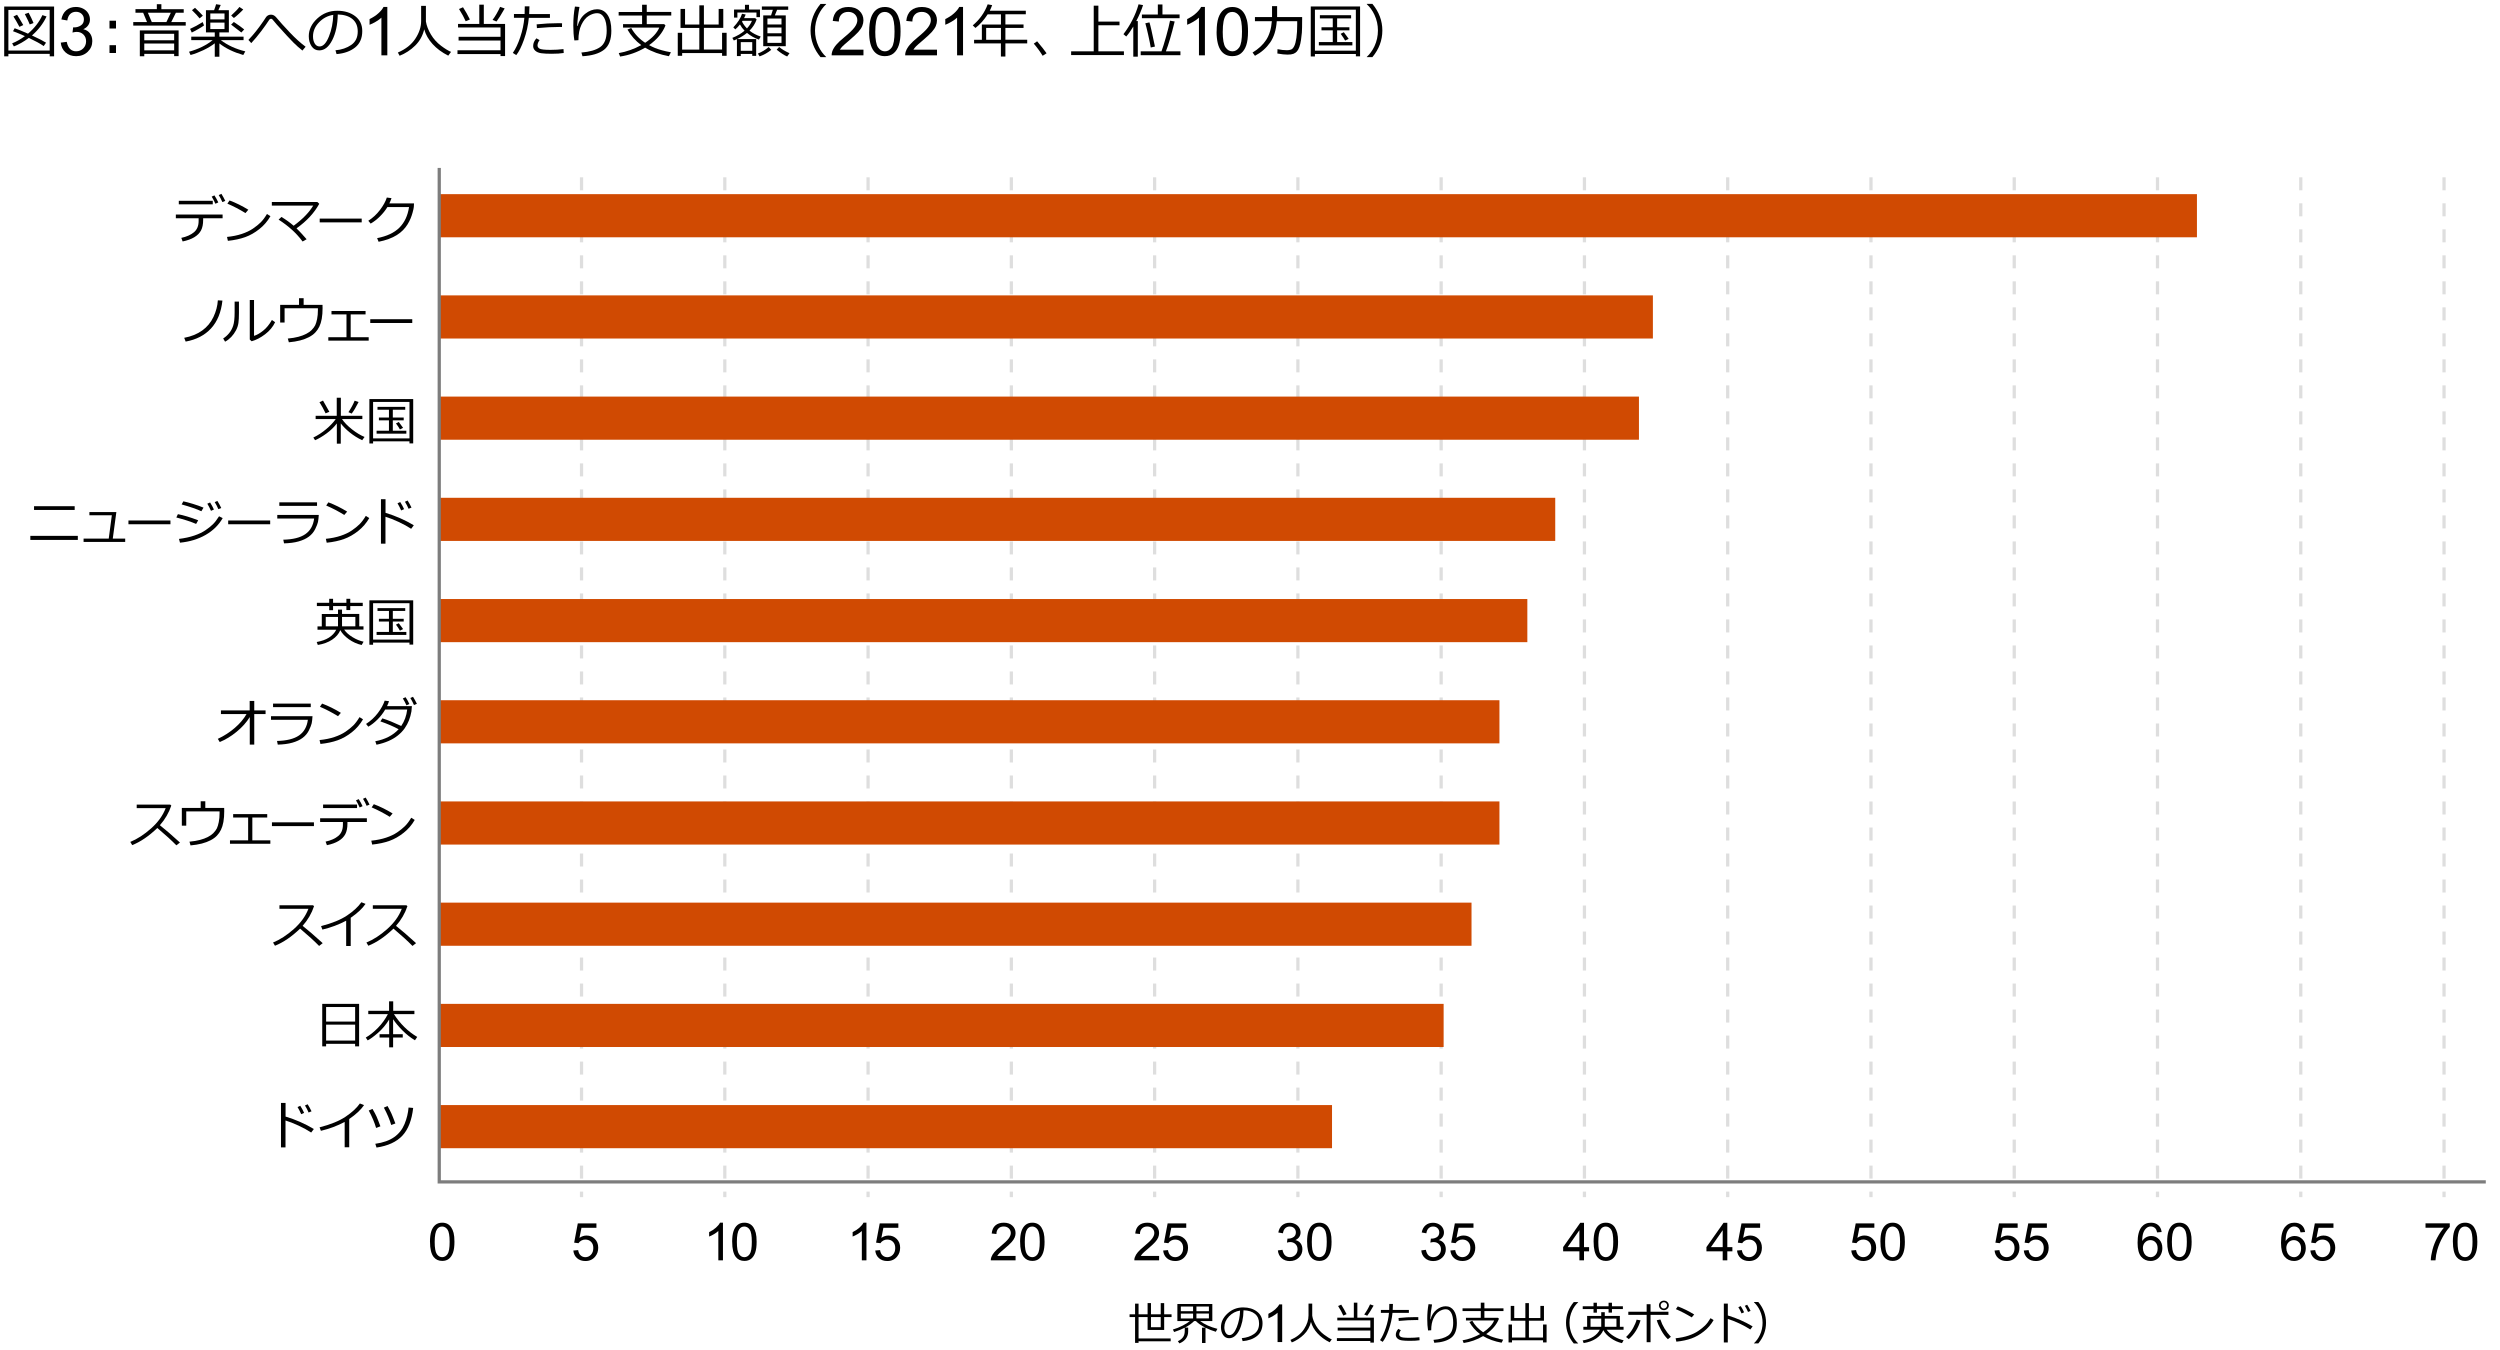 <?xml version="1.0" encoding="UTF-8"?><svg id="_イヤー_6" xmlns="http://www.w3.org/2000/svg" viewBox="0 0 769 415.26"><defs><style>.cls-1{stroke:#dedede;stroke-dasharray:0 0 4 4;}.cls-1,.cls-2{fill:none;stroke-miterlimit:10;}.cls-3{fill:#d04a02;}.cls-2{stroke:#7d7d7d;}</style></defs><line class="cls-1" x1="663.65" y1="54.54" x2="663.65" y2="368.24"/><line class="cls-1" x1="619.58" y1="54.54" x2="619.58" y2="368.24"/><line class="cls-1" x1="575.51" y1="54.54" x2="575.51" y2="368.24"/><line class="cls-1" x1="751.79" y1="54.54" x2="751.79" y2="368.24"/><line class="cls-1" x1="707.72" y1="54.54" x2="707.72" y2="368.24"/><line class="cls-1" x1="531.44" y1="54.54" x2="531.44" y2="368.24"/><line class="cls-1" x1="487.37" y1="54.54" x2="487.37" y2="368.24"/><line class="cls-1" x1="443.3" y1="54.54" x2="443.3" y2="368.24"/><line class="cls-1" x1="399.23" y1="54.54" x2="399.23" y2="368.24"/><line class="cls-1" x1="355.16" y1="54.54" x2="355.16" y2="368.24"/><line class="cls-1" x1="311.09" y1="54.54" x2="311.09" y2="368.24"/><line class="cls-1" x1="267.02" y1="54.54" x2="267.02" y2="368.24"/><line class="cls-1" x1="222.95" y1="54.54" x2="222.95" y2="368.24"/><line class="cls-1" x1="178.88" y1="54.54" x2="178.88" y2="368.24"/><g><path d="M15.28,16.57H2.58v.76H1.29V2.02h15.35v15.3h-1.35v-.76Zm-12.71-1.03H15.28V3.05H2.58V15.54Zm10.85-1.38c-1-.71-2.52-1.54-4.55-2.5-1.5,1.13-3.03,2-4.6,2.62l-.54-.94c1.37-.56,2.67-1.3,3.93-2.23-1.39-.62-2.61-1.12-3.66-1.51l.51-.91c.94,.31,2.3,.87,4.1,1.67,2.02-1.73,3.49-3.63,4.43-5.71l1.27,.42c-1,2.17-2.5,4.11-4.48,5.84,2.13,.98,3.58,1.73,4.33,2.22l-.73,1.05Zm-7.44-5.89c-.77-1.45-1.39-2.51-1.85-3.2l1.12-.53c.35,.52,.98,1.57,1.91,3.17l-1.18,.55Zm3.16-.76c-.17-.49-.67-1.55-1.51-3.19l1.18-.4c.59,1.1,1.09,2.15,1.5,3.16l-1.17,.44Z"/><path d="M18.71,13.11l1.82-.24c.21,1.03,.56,1.77,1.07,2.23,.5,.46,1.11,.68,1.83,.68,.86,0,1.58-.3,2.17-.89,.59-.59,.88-1.33,.88-2.2s-.27-1.52-.82-2.07c-.55-.54-1.24-.81-2.08-.81-.34,0-.77,.07-1.28,.2l.2-1.6c.12,.01,.22,.02,.29,.02,.78,0,1.47-.2,2.09-.61,.62-.4,.93-1.03,.93-1.87,0-.67-.23-1.22-.68-1.66-.45-.44-1.04-.66-1.75-.66s-1.3,.22-1.77,.67c-.47,.44-.78,1.11-.91,2l-1.82-.32c.22-1.22,.73-2.16,1.52-2.83,.79-.67,1.77-1.01,2.94-1.01,.81,0,1.55,.17,2.23,.52,.68,.35,1.2,.82,1.56,1.42,.36,.6,.54,1.24,.54,1.91s-.17,1.22-.52,1.75-.85,.94-1.53,1.25c.88,.2,1.56,.62,2.04,1.26,.48,.64,.73,1.43,.73,2.39,0,1.29-.47,2.39-1.41,3.29s-2.14,1.35-3.58,1.35c-1.3,0-2.38-.39-3.24-1.16-.86-.77-1.35-1.78-1.47-3.01Z"/><path d="M35.68,8.77h-2v-2.4h2v2.4Zm0,7.53h-2v-2.4h2v2.4Z"/><path d="M45.22,6.78l-1.19-2.87h-2.36v-1.1h6.57V1.3h1.4v1.52h6.87v1.1h-2.41l-1.43,2.87h4.46v1.09h-16.14v-1.09h4.23Zm8.35,9.79h-9.19v.73h-1.37v-7.96h11.93v7.93h-1.37v-.69Zm0-4.19v-1.98h-9.19v1.98h9.19Zm-9.19,3.1h9.19v-2.09h-9.19v2.09Zm1.1-11.57l1.21,2.87h4.5l1.36-2.87h-7.07Z"/><path d="M58.61,16.92l-.46-1.01c2.88-.8,5.3-1.98,7.26-3.56h-6.58v-1.08h7.23v-1.3h-2.71V3.13h2.51c.28-.74,.48-1.35,.61-1.83l1.43,.22c-.22,.53-.46,1.06-.72,1.61h3.22v6.84h-2.92v1.3h7.44v1.08h-6.99c2.08,1.58,4.59,2.73,7.52,3.45l-.62,1.12c-2.96-.85-5.41-2.04-7.35-3.56v4.1h-1.42v-4.14c-.96,.75-2.13,1.46-3.52,2.12s-2.7,1.16-3.93,1.48Zm.37-6.92l-.51-1.12c1.24-.54,2.53-1.24,3.87-2.09l.42,1.03c-.28,.22-.86,.59-1.74,1.1s-1.56,.87-2.04,1.09Zm2.41-4.35c-.53-.69-1.31-1.53-2.34-2.52l.94-.73c1.15,1.1,1.95,1.9,2.41,2.43l-1.01,.83Zm3.3,.31h4.37v-1.82h-4.37v1.82Zm4.37,.99h-4.37v1.99h4.37v-1.99Zm5.18,3.05l-3.15-2.43,.84-.81c1.39,.92,2.46,1.68,3.19,2.29l-.88,.94Zm-2.29-4.46l-.84-.76c1.24-1.14,2.09-2.02,2.53-2.64l1.18,.78c-.26,.3-.72,.74-1.36,1.34s-1.14,1.02-1.51,1.27Z"/><path d="M94,14.38l-.98,1.17c-.97-.77-1.91-1.61-2.81-2.51s-2.6-2.73-5.08-5.5l-1.34-1.59c-.11-.12-.24-.18-.4-.18-.21,0-.38,.08-.52,.25-.7,1.08-1.55,2.29-2.55,3.61s-2.01,2.53-3.03,3.63l-.88-.98c1.55-1.6,3.1-3.55,4.67-5.86,.37-.6,.63-1,.8-1.21s.37-.38,.62-.51,.54-.19,.86-.19c.58,0,1.1,.26,1.55,.77,1.14,1.37,2.56,2.94,4.26,4.73s3.31,3.24,4.83,4.36Z"/><path d="M103.53,16.66l-.34-1.19c1.89-.17,3.5-.72,4.84-1.64,1.34-.93,2.01-2.31,2.01-4.15,0-1.64-.54-2.91-1.62-3.81-1.08-.9-2.59-1.37-4.52-1.42-.06,3.15-.63,5.78-1.7,7.89s-2.4,3.16-4.01,3.16c-1,0-1.78-.42-2.35-1.27-.57-.85-.86-1.88-.86-3.1,0-2.01,.87-3.82,2.6-5.42s3.79-2.4,6.16-2.4c2.23,0,4.07,.56,5.52,1.67s2.17,2.64,2.17,4.57c0,2.2-.73,3.89-2.19,5.05s-3.36,1.85-5.71,2.04Zm-1.02-12.09c-1.7,.26-3.16,1.03-4.39,2.31s-1.84,2.73-1.84,4.34c0,.86,.18,1.58,.54,2.18s.86,.89,1.49,.89c1.1,0,2.05-1.02,2.87-3.07s1.26-4.26,1.33-6.64Z"/><path d="M119.14,17.02h-1.82V5.43c-.44,.42-1.01,.84-1.72,1.25-.71,.42-1.35,.73-1.92,.94v-1.76c1.02-.48,1.91-1.06,2.67-1.74,.76-.68,1.3-1.34,1.62-1.98h1.17v14.88Z"/><path d="M130.48,9.05c-.47,1.95-1.39,3.61-2.77,4.97-1.38,1.36-2.98,2.41-4.79,3.13l-.54-.99c2.4-1.03,4.19-2.45,5.38-4.26,1.19-1.81,1.78-3.62,1.78-5.41V1.81h1.47V6.61c.21,1.29,.72,2.63,1.54,4,.82,1.37,1.87,2.53,3.12,3.47s2.28,1.56,3.07,1.88l-.86,1.16c-1.95-.99-3.56-2.18-4.82-3.57-1.26-1.39-2.12-2.89-2.56-4.5Z"/><path d="M140.72,16.63v-1.16h13.24v-3.01h-12.9v-1.14h12.9v-2.87h-13.07v-1.08h6.54V1.44h1.39V7.37h6.54v9.88h-1.4v-.62h-13.24Zm2.53-10.08c-.46-1.07-1.15-2.33-2.06-3.78l1.23-.54c.75,1.16,1.46,2.41,2.12,3.76l-1.29,.55Zm9.47,.07l-1.21-.49c.87-1.17,1.64-2.51,2.32-4.02l1.41,.49c-1.09,1.93-1.93,3.27-2.51,4.02Z"/><path d="M162.86,1.96c0,.66-.03,1.44-.09,2.36h6.39v1.17h-6.49c-.21,2.26-.71,4.49-1.49,6.69s-1.58,3.8-2.39,4.78l-1.04-.69c.85-1.21,1.61-2.83,2.29-4.86s1.09-4.01,1.25-5.93h-3.2v-1.17h3.28c.04-.76,.05-1.54,.05-2.36h1.44Zm10.55,14.34c-.93,.16-2.19,.24-3.78,.24-1.34,0-2.4-.06-3.16-.17s-1.37-.37-1.81-.76-.66-.88-.66-1.46c0-.83,.33-1.62,1-2.36l.98,.55c-.43,.57-.64,1.13-.64,1.66,0,.36,.19,.68,.59,.94s1.53,.4,3.37,.4c1.41,0,2.75-.08,4.03-.24l.07,1.2Zm-.52-9.14l-.02,1.15c-.29-.01-.55-.02-.79-.02-2.1,0-4.4,.12-6.92,.36l-.09-1.16c2.29-.24,4.55-.36,6.79-.36,.39,0,.73,0,1.02,.03Z"/><path d="M179.17,17.31l-.33-1.15c2.52-.2,4.45-.76,5.78-1.68s2-2.61,2-5.08c0-1.73-.27-3.05-.8-3.97-.53-.92-1.24-1.38-2.12-1.38-.84,0-1.7,.28-2.59,.82-.89,.54-1.64,1.45-2.26,2.74s-.93,2.87-.92,4.75l-1.25,.08c-.22-1.35-.33-2.86-.33-4.54,0-2.15,.17-4.11,.51-5.88l1.39,.12c-.39,2.12-.63,4.07-.7,5.85h.12c.43-1.59,1.21-2.85,2.36-3.76,1.15-.91,2.35-1.37,3.63-1.38,1.35,0,2.42,.57,3.21,1.71s1.18,2.77,1.18,4.9c0,2.74-.75,4.69-2.25,5.85s-3.71,1.82-6.63,1.99Z"/><path d="M198.44,14.66c-2.42,1.42-4.98,2.33-7.69,2.73l-.42-1.06c2.37-.41,4.68-1.23,6.92-2.45-1.77-1.31-3.18-2.91-4.24-4.78l1.15-.49c1.04,1.83,2.47,3.35,4.29,4.55,2.2-1.46,3.65-3.01,4.34-4.67h-11.14v-1.06h5.86v-2.65h-7.21v-1.1h7.21V1.46h1.43V3.68h7.54v1.1h-7.54v2.65h5.36l.4,.39c-.9,2.29-2.58,4.31-5.04,6.06,.63,.35,1.23,.64,1.79,.87s1.27,.47,2.13,.71,1.79,.45,2.79,.62l-.62,1.21c-2.76-.5-5.2-1.37-7.31-2.63Z"/><path d="M208.48,17.17v-7.08h1.34v5.16h5.29v-6.66h-5.78V2.74h1.39V7.54h4.4V1.64h1.4V7.54h4.54V2.74h1.42v5.84h-5.96v6.66h5.59v-5.16h1.4v7.08h-1.4v-.84h-12.28v.84h-1.34Z"/><path d="M231.39,16.59h-3.53v.66h-1.18v-5.21c-.37,.17-.69,.31-.95,.42l-.46-.81c1.48-.6,2.74-1.33,3.76-2.21-.59-.6-1.07-1.25-1.42-1.92-.48,.61-.95,1.12-1.42,1.52l-.62-.62c1.39-1.49,2.29-2.88,2.68-4.18l1.12,.22c-.1,.31-.27,.68-.5,1.12h3.44l.43,.4c-.43,1.27-1.16,2.42-2.19,3.45,1,.8,2.15,1.4,3.45,1.82l-.55,.93c-1.36-.47-2.58-1.15-3.67-2.06-.86,.7-1.87,1.33-3.04,1.89h5.86v5.18h-1.21v-.6Zm1.3-11.33v-1.4h-5.87v1.56h-1.03V2.93h3.36V1.48h1.25v1.45h3.37v2.34h-1.07Zm-4.83,10.37h3.53v-2.66h-3.53v2.66Zm1.91-6.89c.72-.79,1.23-1.57,1.53-2.35h-2.9l-.15,.24c.34,.73,.85,1.44,1.52,2.11Zm3.88,8.61l-.52-.88c1.2-.47,2.31-1.14,3.33-2l.78,.86c-1.06,.87-2.26,1.55-3.6,2.02Zm1.12-3.14V4.73h2.41l.55-1.72h-3.38V1.98h8.1v1.03h-3.41l-.7,1.72h3.36V14.22h-6.93Zm1.29-6.68h4.33v-1.84h-4.33v1.84Zm0,2.7h4.33v-1.77h-4.33v1.77Zm4.33,.95h-4.33v2h4.33v-2Zm1.74,6.19c-.87-.35-1.95-1.05-3.23-2.09l.77-.83c.76,.66,1.82,1.3,3.18,1.91l-.72,1.01Z"/><path d="M254.12,17.58h-1.73c-2.04-2.45-3.06-5.18-3.06-8.19s1.02-5.72,3.06-8.18h1.73v.09c-.96,.89-1.74,1.98-2.35,3.26-.71,1.52-1.07,3.13-1.07,4.83s.36,3.33,1.07,4.86c.6,1.28,1.39,2.37,2.35,3.26v.07Z"/><path d="M265.6,15.27v1.75h-9.79c-.01-.44,.06-.86,.21-1.26,.25-.67,.65-1.32,1.2-1.97,.55-.65,1.34-1.4,2.38-2.24,1.61-1.32,2.7-2.37,3.26-3.14,.57-.77,.85-1.5,.85-2.19,0-.72-.26-1.33-.77-1.82-.52-.5-1.19-.74-2.02-.74-.88,0-1.58,.26-2.1,.79-.53,.53-.79,1.25-.8,2.18l-1.87-.19c.13-1.39,.61-2.46,1.45-3.19s1.96-1.1,3.37-1.1,2.55,.39,3.38,1.18c.83,.79,1.24,1.77,1.24,2.93,0,.59-.12,1.18-.36,1.75-.24,.57-.64,1.18-1.21,1.81s-1.5,1.5-2.8,2.61c-1.09,.92-1.79,1.54-2.1,1.86-.31,.33-.57,.66-.77,.99h7.27Z"/><path d="M267.36,9.72c0-1.75,.18-3.16,.54-4.23,.36-1.07,.9-1.89,1.61-2.47,.71-.58,1.6-.87,2.68-.87,.79,0,1.49,.16,2.09,.48,.6,.32,1.09,.78,1.48,1.38,.39,.6,.7,1.34,.92,2.2s.33,2.03,.33,3.5c0,1.74-.18,3.14-.54,4.21-.36,1.07-.89,1.89-1.6,2.48s-1.61,.87-2.69,.87c-1.43,0-2.55-.51-3.37-1.54-.98-1.23-1.47-3.24-1.47-6.02Zm1.87,0c0,2.43,.29,4.05,.86,4.86,.57,.81,1.27,1.21,2.11,1.21s1.54-.4,2.11-1.21,.85-2.43,.85-4.85-.29-4.06-.85-4.86c-.57-.8-1.28-1.2-2.13-1.2s-1.5,.35-2,1.06c-.63,.9-.94,2.57-.94,5Z"/><path d="M288.22,15.27v1.75h-9.79c-.01-.44,.06-.86,.21-1.26,.25-.67,.65-1.32,1.2-1.97,.55-.65,1.34-1.4,2.38-2.24,1.61-1.32,2.7-2.37,3.26-3.14s.85-1.5,.85-2.19c0-.72-.26-1.33-.77-1.82-.52-.5-1.19-.74-2.02-.74-.88,0-1.58,.26-2.1,.79-.53,.53-.79,1.25-.8,2.18l-1.87-.19c.13-1.39,.61-2.46,1.45-3.19s1.96-1.1,3.37-1.1,2.55,.39,3.38,1.18,1.24,1.77,1.24,2.93c0,.59-.12,1.18-.36,1.75-.24,.57-.65,1.18-1.21,1.81s-1.5,1.5-2.8,2.61c-1.09,.92-1.79,1.54-2.1,1.86-.31,.33-.57,.66-.77,.99h7.27Z"/><path d="M296.22,17.02h-1.82V5.43c-.44,.42-1.01,.84-1.72,1.25-.71,.42-1.35,.73-1.91,.94v-1.76c1.02-.48,1.91-1.06,2.67-1.74,.76-.68,1.3-1.34,1.62-1.98h1.17v14.88Z"/><path d="M299.63,13.36v-1.12h2.39V7.54h5.87v-3.14h-4.08c-1.16,1.78-2.41,3.18-3.76,4.2l-.83-.79c2.15-1.82,3.68-3.98,4.59-6.48l1.38,.25c-.24,.66-.49,1.23-.74,1.72h11.09v1.09h-6.28v3.14h5.58v1.06h-5.58v3.64h6.71v1.12h-6.71v4.04h-1.38v-4.04h-8.26Zm3.71-1.12h4.55v-3.64h-4.55v3.64Z"/><path d="M321.92,16.39l-1.2,.77c-.76-1.25-1.67-2.5-2.73-3.74l1.03-.72c1.28,1.52,2.25,2.75,2.91,3.69Z"/><path d="M329.48,16.94v-1.15h6.95V1.74h1.43V6.64h6.5v1.13h-6.5V15.78h7.86v1.15h-16.24Z"/><path d="M348.6,17.44V8.17c-.73,1.24-1.46,2.26-2.17,3.06l-.86-.72c.98-1.27,1.9-2.71,2.73-4.32s1.48-3.23,1.92-4.87l1.38,.25c-.42,1.39-1.11,3.03-2.08,4.9h.47v10.96h-1.39Zm2.28-.44v-1.2h6.39c.39-1.04,.87-2.58,1.44-4.61,.57-2.03,.97-3.64,1.19-4.83l1.43,.25c-.98,4.02-1.88,7.08-2.7,9.18h4.47v1.2h-12.23Zm.37-11.39v-1.15h4.9V1.37h1.42v3.08h5.27v1.15h-11.58Zm2.72,9c-.16-.97-.42-2.29-.8-3.95-.37-1.66-.66-2.82-.87-3.49l1.27-.29c.25,.71,.81,3.19,1.69,7.44l-1.28,.29Z"/><path d="M370.62,17.02h-1.82V5.43c-.44,.42-1.01,.84-1.72,1.25-.71,.42-1.35,.73-1.91,.94v-1.76c1.02-.48,1.91-1.06,2.67-1.74,.76-.68,1.3-1.34,1.62-1.98h1.17v14.88Z"/><path d="M374.24,9.72c0-1.75,.18-3.16,.54-4.23,.36-1.07,.9-1.89,1.61-2.47,.71-.58,1.6-.87,2.68-.87,.79,0,1.49,.16,2.09,.48,.6,.32,1.09,.78,1.48,1.38,.39,.6,.7,1.34,.92,2.2s.33,2.03,.33,3.5c0,1.74-.18,3.14-.54,4.21-.36,1.07-.89,1.89-1.6,2.48s-1.61,.87-2.69,.87c-1.43,0-2.55-.51-3.37-1.54-.98-1.23-1.47-3.24-1.47-6.02Zm1.87,0c0,2.43,.29,4.05,.86,4.86,.57,.81,1.27,1.21,2.11,1.21s1.54-.4,2.11-1.21,.85-2.43,.85-4.85-.29-4.06-.85-4.86c-.57-.8-1.28-1.2-2.13-1.2s-1.5,.35-2,1.06c-.63,.9-.94,2.57-.94,5Z"/><path d="M392.84,1.89v3.35h7.7v.68c0,2.04-.03,3.42-.09,4.14s-.15,1.49-.27,2.3-.29,1.5-.5,2.09-.46,1.04-.74,1.36-.64,.57-1.08,.74-1.04,.25-1.81,.25c-.82,0-1.86-.11-3.13-.34l.04-1.34c1.05,.22,2.03,.33,2.93,.33,.42,0,.82-.07,1.21-.2s.72-.49,1.01-1.07,.51-1.44,.67-2.57,.24-2.46,.24-3.98v-1.12h-6.29c-.18,2.7-.86,4.9-2.05,6.59s-2.73,3.05-4.65,4.06l-.74-1c1.8-1.09,3.2-2.38,4.18-3.88s1.57-3.42,1.75-5.77h-5.2v-1.26h5.26V1.89h1.55Z"/><path d="M417.06,16.62h-12.59v.74h-1.28V1.99h15.17v15.34h-1.29v-.7Zm-12.59-1.03h12.59V2.98h-12.59V15.59Zm1.21-1.63v-1.03h4.28v-3.59h-3.47v-.96h3.47v-2.72h-3.96v-.98h9.6v.98h-4.3v2.72h3.77v.96h-3.77v3.59h4.69v1.03h-10.3Zm8.08-1.47c-.29-.54-.74-1.24-1.37-2.09l.97-.49c.36,.45,.86,1.13,1.49,2.03l-1.09,.55Z"/><path d="M425.21,9.38c0,3.01-1.02,5.74-3.06,8.19h-1.72v-.07c.96-.89,1.74-1.98,2.35-3.26,.71-1.53,1.07-3.15,1.07-4.86s-.36-3.31-1.07-4.83c-.6-1.28-1.39-2.37-2.35-3.26v-.1h1.72c2.04,2.47,3.06,5.2,3.06,8.19Z"/></g><g><path d="M350.22,411.71h9.88v.87h-9.88v.49h-1.07v-7.94h-1.69v-.85h1.69v-3.28h1.07v3.28h2.78v-3.45h1.04v3.45h3v-3.44h1.06v3.44h2.27v.85h-2.27v3.96h-5.1v-3.96h-2.78v6.58Zm6.82-6.58h-3v3.12h3v-3.12Z"/><path d="M362.78,413.21l-.47-.66c.66-.3,1.17-.69,1.55-1.19,.38-.5,.57-1.15,.57-1.96v-1c-.92,.48-2.01,.92-3.27,1.33l-.38-.77c1.02-.29,2.03-.7,3.02-1.21,.99-.52,1.72-.98,2.2-1.4h-3.84v-5.24h10.75v5.24h-3.76c1.4,1.06,3.18,1.86,5.33,2.4l-.5,.9c-1.09-.32-2.15-.74-3.17-1.25v4.7h-1.07v-4.72h1.03c-1.23-.62-2.2-1.3-2.91-2.02h-.55c-.71,.72-1.64,1.39-2.8,2.01h.97v1.22c0,.81-.23,1.53-.7,2.17-.47,.63-1.13,1.12-2,1.47Zm4.21-9.89v-1.42h-3.77v1.42h3.77Zm0,2.24v-1.5h-3.77v1.5h3.77Zm1.03-3.66v1.42h3.84v-1.42h-3.84Zm0,2.15v1.5h3.84v-1.5h-3.84Z"/><path d="M382.24,412.54l-.27-.92c1.47-.13,2.72-.56,3.76-1.28,1.04-.72,1.56-1.79,1.56-3.23,0-1.28-.42-2.26-1.26-2.96s-2.01-1.07-3.52-1.11c-.05,2.45-.49,4.5-1.32,6.14-.83,1.64-1.87,2.46-3.12,2.46-.77,0-1.38-.33-1.83-.99-.44-.66-.67-1.46-.67-2.41,0-1.56,.67-2.97,2.02-4.21,1.35-1.25,2.95-1.87,4.79-1.87,1.74,0,3.17,.43,4.29,1.3,1.13,.87,1.69,2.05,1.69,3.56,0,1.71-.57,3.02-1.7,3.93-1.13,.91-2.62,1.44-4.44,1.59Zm-.79-9.41c-1.32,.2-2.46,.8-3.41,1.79-.95,1-1.43,2.12-1.43,3.37,0,.67,.14,1.23,.42,1.69,.28,.46,.67,.69,1.16,.69,.85,0,1.6-.8,2.23-2.39,.63-1.59,.98-3.31,1.03-5.17Z"/><path d="M394.4,412.82h-1.42v-9.02c-.34,.32-.79,.65-1.34,.97s-1.05,.57-1.49,.73v-1.37c.79-.37,1.48-.82,2.08-1.35,.59-.53,1.01-1.04,1.26-1.54h.91v11.57Z"/><path d="M403.25,406.62c-.37,1.52-1.08,2.81-2.16,3.87s-2.32,1.87-3.73,2.44l-.42-.77c1.86-.8,3.26-1.91,4.18-3.32s1.38-2.81,1.38-4.21v-3.64h1.14v3.73c.16,1.01,.56,2.04,1.2,3.11,.64,1.07,1.45,1.97,2.43,2.7,.98,.73,1.77,1.22,2.39,1.46l-.67,.9c-1.52-.77-2.77-1.7-3.75-2.78-.98-1.08-1.65-2.25-1.99-3.5Z"/><path d="M411.23,412.51v-.9h10.29v-2.34h-10.04v-.89h10.04v-2.23h-10.17v-.84h5.09v-4.61h1.08v4.61h5.09v7.68h-1.09v-.49h-10.29Zm1.97-7.84c-.36-.83-.89-1.81-1.6-2.94l.96-.42c.58,.9,1.13,1.88,1.65,2.93l-1,.43Zm7.37,.05l-.94-.38c.67-.91,1.28-1.95,1.8-3.12l1.09,.38c-.85,1.5-1.5,2.55-1.96,3.12Z"/><path d="M428.47,401.1c0,.51-.02,1.12-.07,1.83h4.97v.91h-5.04c-.16,1.75-.55,3.49-1.16,5.2-.61,1.71-1.23,2.95-1.86,3.72l-.81-.53c.66-.94,1.25-2.2,1.78-3.78s.85-3.12,.97-4.61h-2.49v-.91h2.55c.03-.59,.04-1.2,.04-1.83h1.12Zm8.2,11.16c-.72,.12-1.7,.18-2.94,.18-1.04,0-1.86-.04-2.46-.13-.59-.09-1.06-.28-1.41-.59-.34-.31-.51-.69-.51-1.13,0-.65,.26-1.26,.78-1.84l.77,.43c-.33,.45-.5,.88-.5,1.29,0,.28,.15,.53,.46,.73,.31,.21,1.19,.31,2.62,.31,1.09,0,2.14-.06,3.13-.18l.05,.94Zm-.4-7.11v.9c-.24,0-.44-.01-.63-.01-1.63,0-3.42,.09-5.38,.28l-.07-.9c1.78-.19,3.54-.28,5.28-.28,.31,0,.57,0,.79,.02Z"/><path d="M441.19,413.04l-.25-.9c1.96-.15,3.46-.59,4.5-1.31,1.04-.71,1.56-2.03,1.56-3.95,0-1.34-.21-2.37-.62-3.09-.41-.71-.96-1.07-1.65-1.07-.65,0-1.32,.22-2.01,.64-.69,.42-1.28,1.13-1.76,2.13-.48,1-.72,2.23-.72,3.7l-.97,.06c-.17-1.05-.25-2.23-.25-3.53,0-1.67,.13-3.2,.4-4.57l1.08,.1c-.3,1.65-.49,3.17-.55,4.55h.1c.33-1.24,.94-2.21,1.84-2.92,.89-.71,1.83-1.07,2.82-1.07,1.05,0,1.88,.44,2.5,1.33,.61,.88,.92,2.15,.92,3.81,0,2.13-.58,3.65-1.75,4.55-1.17,.9-2.88,1.42-5.15,1.54Z"/><path d="M456.2,410.98c-1.88,1.11-3.88,1.82-5.98,2.13l-.33-.83c1.85-.32,3.64-.95,5.38-1.91-1.38-1.02-2.47-2.26-3.29-3.72l.9-.38c.81,1.42,1.92,2.6,3.34,3.54,1.71-1.13,2.84-2.34,3.38-3.63h-8.67v-.83h4.56v-2.06h-5.61v-.85h5.61v-1.73h1.11v1.73h5.87v.85h-5.87v2.06h4.17l.31,.3c-.7,1.78-2.01,3.35-3.92,4.71,.49,.27,.96,.5,1.39,.68,.44,.18,.99,.36,1.66,.55,.67,.19,1.39,.35,2.17,.49l-.49,.94c-2.15-.39-4.04-1.07-5.69-2.04Z"/><path d="M464.03,412.93v-5.51h1.05v4.01h4.12v-5.18h-4.5v-4.55h1.08v3.73h3.42v-4.59h1.09v4.59h3.53v-3.73h1.1v4.55h-4.63v5.18h4.35v-4.01h1.09v5.51h-1.09v-.66h-9.55v.66h-1.05Z"/><path d="M485.44,413.25h-1.35c-1.59-1.9-2.38-4.03-2.38-6.37s.79-4.45,2.38-6.36h1.35v.07c-.75,.69-1.36,1.54-1.83,2.54-.56,1.19-.83,2.44-.83,3.76s.28,2.59,.83,3.78c.47,1,1.08,1.84,1.83,2.54v.05Z"/><path d="M492.54,404.79v-1.16h1.09v1.16h4.64v3.34h1.14v.89h-5.2c.49,.74,1.25,1.42,2.27,2.04,1.02,.62,2.01,1.02,2.95,1.2l-.51,.89c-1.23-.27-2.39-.79-3.45-1.55-1.07-.76-1.83-1.58-2.29-2.45-.41,1-1.14,1.85-2.19,2.56-1.06,.71-2.34,1.18-3.86,1.42l-.3-.8c2.62-.46,4.37-1.57,5.27-3.31h-5.06v-.89h1.16v-3.34h4.34Zm3.3-2.12v1.09h-1.04v-1.09h-3.59v1.11h-1.04v-1.11h-3.32v-.87h3.32v-1.07h1.04v1.07h3.59v-1.07h1.04v1.07h3.36v.87h-3.36Zm-3.3,5.46v-2.52h-3.29v2.52h3.29Zm1.09-2.52v2.52h3.59v-2.52h-3.59Z"/><path d="M504.63,406.14c-.71,2.38-1.91,4.31-3.62,5.78l-.83-.66c.89-.84,1.61-1.76,2.16-2.76,.55-1,.91-1.86,1.08-2.57l1.21,.21Zm3.08,6.72h-1.2v-8.4h-5.64v-.98h5.64v-2.3h1.2v2.3h5.5v.98h-5.5v8.4Zm6.26-1.66l-.93,.74c-.74-.69-1.43-1.61-2.06-2.75-.64-1.14-1.09-2.17-1.36-3.08l1.11-.24c.63,1.94,1.71,3.72,3.24,5.34Zm-3.68-9.65v-.02c0-.41,.15-.75,.45-1.03,.3-.28,.66-.42,1.06-.42,.45,0,.81,.14,1.1,.43,.29,.29,.43,.62,.43,1.01,0,.44-.15,.79-.46,1.07-.31,.28-.65,.41-1.04,.41-.45,0-.81-.15-1.1-.44-.29-.29-.43-.63-.43-1.02Zm2.51,0v-.03c0-.26-.1-.49-.3-.68-.2-.19-.43-.29-.7-.29s-.48,.1-.68,.29c-.2,.19-.3,.42-.3,.69s.1,.5,.29,.69c.2,.2,.42,.29,.68,.29s.5-.09,.7-.28c.2-.19,.3-.42,.3-.69Z"/><path d="M527.1,406.07c-.77,1.34-1.76,2.49-2.98,3.46-1.22,.97-2.49,1.7-3.81,2.17-1.32,.48-2.87,.81-4.66,1l-.24-1.05c1.49-.15,2.82-.42,3.99-.82,1.18-.39,2.17-.87,2.99-1.43,.82-.56,1.51-1.11,2.07-1.66,.56-.55,1.13-1.3,1.7-2.27l.94,.59Zm-5.96-1.74l-.77,.9c-1.63-1-3.25-1.85-4.87-2.54l.59-.85c1.7,.64,3.39,1.47,5.05,2.5Z"/><path d="M539.11,408l-.72,.95c-.95-.63-2.08-1.25-3.4-1.87-1.32-.61-2.49-1.07-3.52-1.38v7.25h-1.22v-11.97h1.23v3.66c2.7,.81,5.24,1.93,7.62,3.35Zm-2.62-4.34l-.79,.35c-.33-.76-.66-1.4-.99-1.92l.74-.33c.4,.62,.75,1.26,1.04,1.91Zm1.98-.42l-.78,.32c-.29-.69-.62-1.32-.98-1.89l.72-.33c.36,.56,.71,1.19,1.05,1.9Z"/><path d="M543.23,406.87c0,2.34-.79,4.47-2.38,6.37h-1.34v-.05c.75-.69,1.36-1.54,1.83-2.54,.56-1.19,.83-2.45,.83-3.78s-.28-2.57-.83-3.76c-.47-1-1.08-1.84-1.83-2.54v-.08h1.34c1.59,1.92,2.38,4.04,2.38,6.37Z"/></g><rect class="cls-3" x="135.11" y="339.92" width="274.62" height="13.27"/><rect class="cls-3" x="135.11" y="308.79" width="308.95" height="13.27"/><rect class="cls-3" x="135.11" y="277.65" width="317.53" height="13.27"/><rect class="cls-3" x="135.11" y="246.52" width="326.12" height="13.27"/><rect class="cls-3" x="135.11" y="215.39" width="326.12" height="13.27"/><rect class="cls-3" x="135.11" y="184.26" width="334.7" height="13.27"/><rect class="cls-3" x="135.11" y="153.12" width="343.28" height="13.27"/><rect class="cls-3" x="135.11" y="121.99" width="369.03" height="13.27"/><rect class="cls-3" x="135.11" y="90.86" width="373.32" height="13.27"/><rect class="cls-3" x="135.11" y="59.72" width="540.67" height="13.27"/><g><path d="M62.49,67.65c0,1.33-.22,2.4-.65,3.22s-1.12,1.52-2.06,2.09c-.94,.57-2.14,1.01-3.6,1.31l-.41-1.1c1.64-.35,2.93-.93,3.89-1.73s1.44-1.97,1.44-3.5v-.81h-7.01v-1.14h14.38v1.14h-5.98v.52Zm2.96-4.8h-10.45v-1.09h10.45v1.09Zm1.7-.58l-.9,.4c-.38-.85-.75-1.58-1.13-2.19l.84-.38c.46,.72,.86,1.44,1.19,2.17Zm2.14-.48l-.89,.37c-.34-.8-.72-1.52-1.12-2.16l.82-.38c.4,.62,.8,1.35,1.2,2.18Z"/><path d="M83.19,66.5c-.88,1.53-2.01,2.85-3.41,3.96-1.4,1.11-2.85,1.94-4.36,2.48-1.51,.54-3.28,.93-5.32,1.14l-.27-1.2c1.7-.17,3.22-.48,4.56-.93,1.34-.45,2.48-.99,3.42-1.63,.93-.64,1.72-1.27,2.36-1.9,.64-.63,1.29-1.49,1.95-2.59l1.07,.67Zm-6.81-1.98l-.88,1.02c-1.86-1.15-3.71-2.11-5.56-2.9l.67-.98c1.95,.73,3.87,1.68,5.77,2.85Z"/><path d="M94.31,73.59l-1.23,.7c-1.85-2.52-4.31-4.76-7.38-6.73l.87-.83c1.38,.83,2.63,1.73,3.76,2.71,2.75-2.02,4.75-4.08,6.02-6.2h-12.73v-1.1h14l.59,.54c-1.53,2.81-3.86,5.33-7,7.56,.81,.77,1.84,1.89,3.11,3.35Z"/><path d="M111.26,68.4h-12.92v-1.16h12.92v1.16Z"/><path d="M120.42,60.96c-.15,.5-.37,1.03-.65,1.6h7.58l-.06,1.09c-.02,.31-.15,.92-.4,1.82-.16,.58-.36,1.16-.6,1.74-.24,.58-.55,1.19-.93,1.81s-.85,1.21-1.39,1.77c-.54,.55-1.18,1.06-1.9,1.51-.72,.46-1.56,.86-2.51,1.21s-1.98,.64-3.1,.86l-.46-1.12c3-.58,5.29-1.66,6.86-3.23,1.57-1.57,2.56-3.67,2.96-6.32h-6.66c-.61,1.01-1.38,1.97-2.29,2.87-.91,.9-1.86,1.64-2.85,2.21l-.73-.87c1.38-.88,2.58-1.99,3.61-3.35,1.03-1.36,1.72-2.62,2.09-3.8l1.44,.19Z"/><path d="M68.42,92.46c-.39,3.59-1.56,6.45-3.5,8.56-1.94,2.11-4.55,3.46-7.81,4.05l-.45-1.16c2.18-.41,4.02-1.16,5.53-2.24,1.51-1.08,2.67-2.48,3.47-4.18s1.25-3.41,1.35-5.11l1.41,.08Z"/><path d="M73.5,96.34c0,1.23-.05,2.23-.16,3s-.36,1.53-.75,2.27-.88,1.42-1.46,2.04c-.59,.61-1.22,1.1-1.9,1.45l-.58-.99c.65-.4,1.25-.93,1.8-1.59s.98-1.43,1.27-2.33c.3-.9,.45-2.27,.45-4.12v-3.3h1.33v3.55Zm11.12,2.78c-.67,1.42-1.7,2.66-3.09,3.71s-2.77,1.77-4.13,2.14l-.57-.53v-12.16h1.31v11.03c.86-.25,1.79-.78,2.8-1.59,1.01-.8,1.91-1.9,2.7-3.3l.98,.69Z"/><path d="M99.23,94.56c0,1.4-.09,2.57-.26,3.5-.17,.94-.42,1.74-.75,2.42s-.74,1.28-1.25,1.81c-.5,.53-1.15,1-1.93,1.41s-1.68,.75-2.72,1.02-2.19,.45-3.47,.57l-.32-1.15c1.27-.12,2.35-.3,3.24-.54,.9-.23,1.7-.54,2.43-.91,.72-.38,1.27-.76,1.64-1.15,.53-.55,.9-1.05,1.12-1.5,.22-.45,.41-1.09,.58-1.91s.25-1.74,.25-2.75v-.55h-10.25v4.38h-1.36v-5.44h5.8v-2.05h1.42v2.05h5.81v.78Z"/><path d="M113.41,104.78h-12.42v-1.05h5.59v-7.02h-4.61v-1.05h10.48v1.05h-4.58v7.02h5.54v1.05Z"/><path d="M126.81,99.35h-12.92v-1.16h12.92v1.16Z"/><path d="M96.92,135.41l-.54-.82c1.4-.68,2.72-1.54,3.96-2.59,1.24-1.04,2.21-2.07,2.93-3.09h-6.18v-1.01h6.49v-5.55h1.27v5.55h6.61v1.01h-6.27c.73,1.07,1.77,2.13,3.11,3.18,1.34,1.05,2.62,1.82,3.84,2.32l-.73,1c-1.34-.62-2.59-1.41-3.76-2.34s-2.11-1.89-2.83-2.84v6.24h-1.21v-6.22c-.86,1.14-1.92,2.17-3.17,3.08s-2.42,1.61-3.52,2.08Zm3.23-8.27c-.58-1.23-1.2-2.37-1.88-3.43l1.09-.49c.5,.84,1.15,1.99,1.95,3.45l-1.16,.48Zm8.02,.08l-.99-.44c.82-1.23,1.46-2.41,1.91-3.53l1.21,.41c-.79,1.58-1.5,2.77-2.12,3.55Z"/><path d="M125.96,135.76h-11.2v.66h-1.14v-13.66h13.48v13.63h-1.15v-.62Zm-11.2-.91h11.2v-11.21h-11.2v11.21Zm1.08-1.45v-.91h3.8v-3.2h-3.09v-.85h3.09v-2.41h-3.52v-.87h8.53v.87h-3.82v2.41h3.35v.85h-3.35v3.2h4.16v.91h-9.16Zm7.18-1.3c-.25-.48-.66-1.1-1.22-1.86l.86-.44c.32,.4,.76,1,1.33,1.8l-.97,.49Z"/><path d="M23.94,166.08H9.33v-1.25h14.61v1.25Zm-.98-9.22H10.47v-1.15h12.5v1.15Z"/><path d="M38.51,166.69h-12.8v-1.02h7.74l.95-7.17h-6.9v-.99h8.29l-1.1,8.16h3.82v1.02Z"/><path d="M52.43,161.26h-12.92v-1.16h12.92v1.16Z"/><path d="M60.97,160.03l-.64,1.13c-1.62-.7-3.65-1.36-6.09-1.98l.48-1.02c1.76,.33,3.84,.96,6.24,1.88Zm7.53-.66c-1.21,2.12-2.95,3.84-5.24,5.16s-4.92,2.11-7.89,2.4l-.32-1.16c1.77-.22,3.34-.56,4.72-1.03s2.53-1.02,3.46-1.66c.93-.64,1.69-1.24,2.27-1.82,.58-.57,1.21-1.39,1.88-2.45l1.12,.56Zm-5.9-3.22l-.66,1.11c-1.3-.62-3.32-1.33-6.07-2.1l.53-.95c.73,.15,1.71,.41,2.93,.78s2.31,.76,3.27,1.16Zm3.2,.58l-.9,.4c-.38-.85-.75-1.58-1.13-2.19l.85-.38c.45,.69,.84,1.42,1.18,2.17Zm2.27-.48l-.9,.37c-.35-.83-.73-1.55-1.12-2.16l.81-.38c.42,.65,.82,1.38,1.2,2.18Z"/><path d="M83.11,161.26h-12.92v-1.16h12.92v1.16Z"/><path d="M98.06,158.38c-.06,.94-.14,1.66-.25,2.18s-.39,1.24-.84,2.16c-.45,.92-1.1,1.7-1.95,2.34s-1.91,1.12-3.17,1.48-2.76,.55-4.48,.6l-.23-1.13c2.96-.07,5.22-.63,6.76-1.69,1.54-1.06,2.45-2.67,2.73-4.82h-11.34v-1.1h12.77Zm-.54-2.77h-11.6v-1.09h11.6v1.09Z"/><path d="M113.59,159.36c-.88,1.53-2.01,2.85-3.41,3.96-1.4,1.11-2.85,1.94-4.36,2.48-1.51,.54-3.28,.93-5.32,1.14l-.27-1.2c1.7-.17,3.22-.48,4.56-.93,1.34-.45,2.48-.99,3.42-1.63,.93-.64,1.72-1.27,2.36-1.9,.64-.63,1.29-1.49,1.95-2.59l1.07,.67Zm-6.81-1.98l-.88,1.02c-1.86-1.15-3.71-2.11-5.56-2.9l.67-.98c1.95,.73,3.87,1.68,5.77,2.85Z"/><path d="M127.29,161.57l-.82,1.09c-1.08-.72-2.38-1.43-3.88-2.13-1.5-.7-2.85-1.22-4.02-1.58v8.29h-1.39v-13.68h1.41v4.19c3.09,.93,5.99,2.2,8.71,3.83Zm-2.99-4.96l-.9,.4c-.38-.86-.76-1.6-1.13-2.2l.84-.38c.46,.71,.85,1.44,1.19,2.18Zm2.27-.48l-.89,.37c-.33-.79-.71-1.5-1.12-2.16l.82-.38c.41,.64,.81,1.36,1.2,2.17Z"/><path d="M103.97,188.84v-1.33h1.24v1.33h5.3v3.81h1.3v1.02h-5.94c.56,.85,1.43,1.62,2.59,2.33s2.29,1.16,3.38,1.38l-.59,1.02c-1.41-.31-2.73-.9-3.95-1.77s-2.09-1.8-2.62-2.8c-.46,1.14-1.3,2.12-2.51,2.93s-2.68,1.35-4.41,1.63l-.34-.91c2.99-.53,5-1.79,6.02-3.78h-5.78v-1.02h1.32v-3.81h4.96Zm3.77-2.42v1.24h-1.19v-1.24h-4.1v1.27h-1.19v-1.27h-3.79v-.99h3.79v-1.23h1.19v1.23h4.1v-1.23h1.19v1.23h3.84v.99h-3.84Zm-3.77,6.23v-2.88h-3.77v2.88h3.77Zm1.24-2.88v2.88h4.1v-2.88h-4.1Z"/><path d="M125.96,197.66h-11.2v.66h-1.14v-13.66h13.48v13.63h-1.15v-.62Zm-11.2-.91h11.2v-11.21h-11.2v11.21Zm1.08-1.45v-.91h3.8v-3.2h-3.09v-.85h3.09v-2.41h-3.52v-.87h8.53v.87h-3.82v2.41h3.35v.85h-3.35v3.2h4.16v.91h-9.16Zm7.18-1.3c-.25-.48-.66-1.1-1.22-1.86l.86-.44c.32,.4,.76,1,1.33,1.8l-.97,.49Z"/><path d="M76.83,220.57c-1,1.61-2.33,3.12-4.02,4.5-1.68,1.39-3.42,2.45-5.22,3.18l-.59-.98c1.87-.87,3.6-1.98,5.18-3.33s2.8-2.79,3.66-4.3h-7.88v-1.13h8.84v-2.9h1.41v2.9h3.48v1.13h-3.48v9.41h-1.38v-8.48Z"/><path d="M96.13,220.29c-.06,.94-.14,1.66-.25,2.18s-.39,1.24-.84,2.16c-.45,.92-1.1,1.7-1.95,2.34s-1.91,1.12-3.17,1.48-2.76,.55-4.48,.6l-.23-1.13c2.96-.07,5.22-.63,6.76-1.69,1.54-1.06,2.45-2.67,2.73-4.82h-11.34v-1.1h12.77Zm-.54-2.77h-11.6v-1.09h11.6v1.09Z"/><path d="M111.66,221.26c-.88,1.53-2.01,2.85-3.41,3.96-1.4,1.11-2.85,1.94-4.36,2.48-1.51,.54-3.28,.93-5.32,1.14l-.27-1.2c1.7-.17,3.22-.48,4.56-.93,1.34-.45,2.48-.99,3.42-1.63,.93-.64,1.72-1.27,2.36-1.9,.64-.63,1.29-1.49,1.95-2.59l1.07,.67Zm-6.81-1.98l-.88,1.02c-1.86-1.15-3.71-2.11-5.56-2.9l.67-.98c1.95,.73,3.87,1.68,5.77,2.85Z"/><path d="M119.66,215.69c-.16,.5-.36,1.01-.61,1.52h7.65c-.04,.76-.09,1.29-.14,1.6-.17,.99-.43,1.91-.76,2.77-.34,.85-.78,1.67-1.32,2.45-.55,.78-1.24,1.5-2.08,2.18s-1.81,1.25-2.91,1.73-2.33,.86-3.68,1.14l-.37-1.07c3.05-.58,5.45-1.81,7.18-3.7-1.57-.85-3.44-1.66-5.61-2.41l.61-.93c1.57,.48,3.51,1.27,5.8,2.34,1-1.45,1.61-3.14,1.84-5.06h-6.77c-.66,1.14-1.46,2.17-2.4,3.1s-1.88,1.66-2.8,2.18l-.69-.85c1.4-.9,2.61-2.01,3.62-3.34,1.01-1.33,1.71-2.61,2.11-3.82l1.33,.17Zm6.27,.87l-.9,.4c-.32-.73-.7-1.44-1.12-2.12l.85-.38c.5,.76,.89,1.46,1.17,2.11Zm2.3-.06l-.89,.37c-.34-.8-.72-1.52-1.12-2.16l.82-.38c.4,.62,.8,1.35,1.2,2.18Z"/><path d="M55.36,259.16l-1.11,.86c-1.43-1.47-3.38-3.24-5.85-5.33-2.59,2.49-5.16,4.25-7.73,5.27l-.59-.99c2.15-.88,4.28-2.26,6.41-4.16s3.62-3.97,4.47-6.22h-8.91v-1.09h10.32l.32,.29c-.73,2.21-1.9,4.22-3.51,6.05,1.59,1.25,3.65,3.02,6.18,5.33Z"/><path d="M68.98,249.32c0,1.4-.09,2.57-.26,3.5-.17,.94-.42,1.74-.75,2.42s-.74,1.28-1.25,1.81c-.5,.53-1.15,1-1.93,1.41s-1.68,.75-2.72,1.02-2.19,.45-3.47,.57l-.32-1.15c1.27-.12,2.35-.3,3.24-.54,.9-.23,1.7-.54,2.43-.91,.72-.38,1.27-.76,1.64-1.15,.53-.55,.9-1.05,1.12-1.5,.22-.45,.41-1.09,.58-1.91s.25-1.74,.25-2.75v-.55h-10.25v4.38h-1.36v-5.44h5.8v-2.05h1.42v2.05h5.81v.78Z"/><path d="M83.16,259.54h-12.42v-1.05h5.59v-7.02h-4.61v-1.05h10.48v1.05h-4.58v7.02h5.54v1.05Z"/><path d="M96.57,254.11h-12.92v-1.16h12.92v1.16Z"/><path d="M106.87,253.36c0,1.33-.22,2.4-.65,3.22s-1.12,1.52-2.06,2.09c-.94,.57-2.14,1.01-3.6,1.31l-.41-1.1c1.64-.35,2.93-.93,3.89-1.73s1.44-1.97,1.44-3.5v-.81h-7.01v-1.14h14.38v1.14h-5.98v.52Zm2.96-4.8h-10.45v-1.09h10.45v1.09Zm1.7-.58l-.9,.4c-.38-.85-.75-1.58-1.13-2.19l.84-.38c.46,.72,.86,1.44,1.19,2.17Zm2.14-.48l-.89,.37c-.34-.8-.72-1.52-1.12-2.16l.82-.38c.4,.62,.8,1.35,1.2,2.18Z"/><path d="M127.57,252.21c-.88,1.53-2.01,2.85-3.41,3.96-1.4,1.11-2.85,1.94-4.36,2.48-1.51,.54-3.28,.93-5.32,1.14l-.27-1.2c1.7-.17,3.22-.48,4.56-.93,1.34-.45,2.48-.99,3.42-1.63,.93-.64,1.72-1.27,2.36-1.9,.64-.63,1.29-1.49,1.95-2.59l1.07,.67Zm-6.81-1.98l-.88,1.02c-1.86-1.15-3.71-2.11-5.56-2.9l.67-.98c1.95,.73,3.87,1.68,5.77,2.85Z"/><path d="M99.27,290.11l-1.11,.86c-1.43-1.47-3.38-3.25-5.85-5.33-2.59,2.49-5.16,4.25-7.73,5.27l-.59-.99c2.15-.88,4.28-2.26,6.41-4.16s3.62-3.97,4.47-6.22h-8.91v-1.09h10.32l.32,.29c-.73,2.21-1.9,4.22-3.51,6.05,1.59,1.25,3.65,3.02,6.18,5.33Z"/><path d="M107.87,290.99h-1.39v-7.78c-2.29,1.21-4.72,2.12-7.31,2.73l-.41-1.07c3.38-.87,6.05-1.96,8-3.27s3.42-2.67,4.4-4.07l1.28,.5c-.95,1.42-2.47,2.84-4.56,4.28v8.69Z"/><path d="M127.99,290.11l-1.11,.86c-1.43-1.47-3.38-3.25-5.85-5.33-2.59,2.49-5.16,4.25-7.73,5.27l-.59-.99c2.15-.88,4.28-2.26,6.41-4.16s3.62-3.97,4.47-6.22h-8.91v-1.09h10.32l.32,.29c-.73,2.21-1.9,4.22-3.51,6.05,1.59,1.25,3.65,3.02,6.18,5.33Z"/><path d="M109.24,321.08h-8.93v.78h-1.19v-13.07h11.34v13.07h-1.23v-.78Zm0-6.84v-4.48h-8.93v4.48h8.93Zm-8.93,5.84h8.93v-4.9h-8.93v4.9Z"/><path d="M113.1,320.02l-.59-.87c1.28-.73,2.53-1.74,3.77-3.01s2.25-2.67,3.03-4.2h-6.03v-1.02h6.4v-2.92h1.27v2.92h6.52v1.02h-6.3c1.94,3.01,4.33,5.35,7.17,7.02l-.7,1.03c-1.36-.81-2.64-1.82-3.83-3.02s-2.16-2.35-2.89-3.45v4.6h2.97v1.02h-2.97v3.02h-1.21v-3.02h-2.95v-1.02h2.95v-4.53c-.98,1.61-2.14,2.99-3.47,4.14s-2.38,1.91-3.14,2.29Z"/><path d="M96.54,347.28l-.82,1.09c-1.08-.72-2.38-1.43-3.88-2.13s-2.85-1.22-4.02-1.58v8.29h-1.39v-13.68h1.41v4.19c3.09,.93,5.99,2.2,8.71,3.83Zm-2.99-4.96l-.9,.4c-.38-.86-.76-1.6-1.13-2.2l.84-.38c.46,.71,.85,1.43,1.19,2.18Zm2.27-.48l-.89,.37c-.33-.79-.71-1.5-1.12-2.16l.82-.38c.41,.64,.81,1.36,1.2,2.17Z"/><path d="M107.41,352.89h-1.39v-7.78c-2.29,1.21-4.72,2.12-7.31,2.73l-.41-1.07c3.38-.87,6.05-1.96,8-3.27s3.42-2.67,4.4-4.07l1.28,.5c-.95,1.42-2.47,2.84-4.56,4.28v8.69Z"/><path d="M117,346.46l-1.31,.5c-.48-1.65-1.23-3.43-2.26-5.36l1.15-.5c.57,.97,.99,1.77,1.27,2.39s.66,1.62,1.16,2.96Zm10.09-5.65c-.42,3.73-1.51,6.57-3.29,8.49s-4.43,3.16-7.98,3.69l-.38-1.16c2.42-.34,4.35-1.03,5.8-2.05s2.52-2.37,3.21-4.06,1.09-3.37,1.22-5.04l1.42,.12Zm-5.47,4.77l-1.28,.47c-.48-1.65-1.23-3.43-2.26-5.34l1.12-.5c.5,.86,.89,1.61,1.18,2.25s.7,1.68,1.24,3.13Z"/></g><g><path d="M746.09,377.66v-1.36h7.46v1.1c-.73,.78-1.46,1.82-2.18,3.11-.72,1.29-1.28,2.63-1.67,3.99-.28,.96-.46,2.02-.54,3.17h-1.45c.02-.91,.19-2,.53-3.29,.34-1.28,.83-2.52,1.47-3.71s1.31-2.2,2.03-3.01h-5.64Z"/><path d="M754.5,381.99c0-1.36,.14-2.46,.42-3.29,.28-.83,.7-1.47,1.25-1.92,.55-.45,1.25-.68,2.09-.68,.62,0,1.16,.12,1.63,.37,.47,.25,.85,.61,1.16,1.08,.3,.47,.54,1.04,.72,1.71,.17,.67,.26,1.58,.26,2.72,0,1.35-.14,2.44-.42,3.27-.28,.83-.69,1.47-1.25,1.93s-1.25,.68-2.09,.68c-1.11,0-1.98-.4-2.62-1.19-.76-.96-1.14-2.52-1.14-4.69Zm1.45,0c0,1.89,.22,3.15,.66,3.78,.44,.63,.99,.94,1.64,.94s1.2-.31,1.64-.94,.66-1.89,.66-3.77-.22-3.16-.66-3.78c-.44-.62-.99-.94-1.65-.94s-1.17,.27-1.56,.83c-.49,.7-.73,2-.73,3.89Z"/></g><g><path d="M709.06,378.97l-1.41,.11c-.12-.56-.3-.96-.53-1.21-.38-.4-.85-.61-1.42-.61-.45,0-.85,.13-1.19,.38-.45,.33-.8,.8-1.05,1.42s-.39,1.51-.4,2.67c.34-.52,.76-.9,1.25-1.16,.49-.25,1.01-.38,1.55-.38,.94,0,1.75,.35,2.41,1.04s.99,1.59,.99,2.69c0,.72-.16,1.4-.47,2.02-.31,.62-.74,1.1-1.29,1.43-.55,.33-1.16,.5-1.86,.5-1.18,0-2.14-.43-2.88-1.3s-1.12-2.3-1.12-4.29c0-2.23,.41-3.85,1.23-4.86,.72-.88,1.68-1.32,2.9-1.32,.91,0,1.65,.25,2.23,.76,.58,.51,.93,1.21,1.04,2.11Zm-5.78,4.97c0,.49,.1,.95,.31,1.4s.5,.79,.87,1.02,.76,.35,1.17,.35c.6,0,1.11-.24,1.54-.72,.43-.48,.64-1.14,.64-1.96s-.21-1.42-.64-1.88c-.42-.46-.96-.69-1.6-.69s-1.18,.23-1.63,.69c-.45,.46-.67,1.06-.67,1.8Z"/><path d="M710.66,384.66l1.49-.13c.11,.72,.37,1.27,.77,1.63,.4,.36,.88,.55,1.45,.55,.68,0,1.26-.26,1.73-.77s.71-1.19,.71-2.04-.23-1.44-.68-1.91c-.45-.47-1.05-.7-1.78-.7-.46,0-.87,.1-1.23,.31-.37,.21-.66,.48-.87,.81l-1.33-.17,1.12-5.92h5.73v1.35h-4.6l-.62,3.1c.69-.48,1.42-.72,2.18-.72,1.01,0,1.85,.35,2.55,1.05,.69,.7,1.04,1.59,1.04,2.69s-.3,1.94-.91,2.7c-.74,.93-1.75,1.4-3.03,1.4-1.05,0-1.9-.29-2.57-.88s-1.04-1.37-1.14-2.33Z"/></g><g><path d="M664.94,378.97l-1.41,.11c-.12-.56-.3-.96-.53-1.21-.38-.4-.85-.61-1.42-.61-.45,0-.85,.13-1.19,.38-.45,.33-.8,.8-1.05,1.42s-.39,1.51-.4,2.67c.34-.52,.76-.9,1.25-1.16,.49-.25,1.01-.38,1.55-.38,.94,0,1.75,.35,2.41,1.04s.99,1.59,.99,2.69c0,.72-.16,1.4-.47,2.02-.31,.62-.74,1.1-1.29,1.43-.55,.33-1.16,.5-1.86,.5-1.18,0-2.14-.43-2.88-1.3s-1.12-2.3-1.12-4.29c0-2.23,.41-3.85,1.23-4.86,.72-.88,1.68-1.32,2.9-1.32,.91,0,1.65,.25,2.23,.76,.58,.51,.93,1.21,1.04,2.11Zm-5.78,4.97c0,.49,.1,.95,.31,1.4s.5,.79,.87,1.02,.76,.35,1.17,.35c.6,0,1.11-.24,1.54-.72,.43-.48,.64-1.14,.64-1.96s-.21-1.42-.64-1.88c-.42-.46-.96-.69-1.6-.69s-1.18,.23-1.63,.69c-.45,.46-.67,1.06-.67,1.8Z"/><path d="M666.62,381.99c0-1.36,.14-2.46,.42-3.29,.28-.83,.7-1.47,1.25-1.92,.55-.45,1.25-.68,2.09-.68,.62,0,1.16,.12,1.63,.37,.47,.25,.85,.61,1.16,1.08,.3,.47,.54,1.04,.72,1.71,.17,.67,.26,1.58,.26,2.72,0,1.35-.14,2.44-.42,3.27-.28,.83-.69,1.47-1.25,1.93s-1.25,.68-2.09,.68c-1.11,0-1.98-.4-2.62-1.19-.76-.96-1.14-2.52-1.14-4.69Zm1.45,0c0,1.89,.22,3.15,.66,3.78,.44,.63,.99,.94,1.64,.94s1.2-.31,1.64-.94,.66-1.89,.66-3.77-.22-3.16-.66-3.78c-.44-.62-.99-.94-1.65-.94s-1.17,.27-1.56,.83c-.49,.7-.73,2-.73,3.89Z"/></g><g><path d="M613.52,384.66l1.49-.13c.11,.72,.37,1.27,.77,1.63,.4,.36,.88,.55,1.45,.55,.68,0,1.26-.26,1.73-.77s.71-1.19,.71-2.04-.23-1.44-.68-1.91c-.45-.47-1.05-.7-1.78-.7-.46,0-.87,.1-1.23,.31-.37,.21-.66,.48-.87,.81l-1.33-.17,1.12-5.92h5.73v1.35h-4.6l-.62,3.1c.69-.48,1.42-.72,2.18-.72,1.01,0,1.85,.35,2.55,1.05,.69,.7,1.04,1.59,1.04,2.69s-.3,1.94-.91,2.7c-.74,.93-1.75,1.4-3.03,1.4-1.05,0-1.9-.29-2.57-.88s-1.04-1.37-1.14-2.33Z"/><path d="M622.51,384.66l1.49-.13c.11,.72,.37,1.27,.77,1.63,.4,.36,.88,.55,1.45,.55,.68,0,1.26-.26,1.73-.77s.71-1.19,.71-2.04-.23-1.44-.68-1.91c-.45-.47-1.05-.7-1.78-.7-.46,0-.87,.1-1.23,.31-.37,.21-.66,.48-.87,.81l-1.33-.17,1.12-5.92h5.73v1.35h-4.6l-.62,3.1c.69-.48,1.42-.72,2.18-.72,1.01,0,1.85,.35,2.55,1.05,.69,.7,1.04,1.59,1.04,2.69s-.3,1.94-.91,2.7c-.74,.93-1.75,1.4-3.03,1.4-1.05,0-1.9-.29-2.57-.88s-1.04-1.37-1.14-2.33Z"/></g><g><path d="M569.44,384.65l1.49-.13c.11,.72,.37,1.27,.77,1.63,.4,.36,.88,.55,1.45,.55,.68,0,1.26-.26,1.73-.77s.71-1.19,.71-2.04-.23-1.44-.68-1.91c-.45-.47-1.05-.7-1.78-.7-.46,0-.87,.1-1.23,.31-.37,.21-.66,.48-.87,.81l-1.33-.17,1.12-5.92h5.73v1.35h-4.6l-.62,3.1c.69-.48,1.42-.72,2.18-.72,1.01,0,1.85,.35,2.55,1.05,.69,.7,1.04,1.59,1.04,2.69s-.3,1.94-.91,2.7c-.74,.93-1.75,1.4-3.03,1.4-1.05,0-1.9-.29-2.57-.88s-1.04-1.37-1.14-2.33Z"/><path d="M578.41,381.99c0-1.36,.14-2.46,.42-3.29,.28-.83,.7-1.47,1.25-1.92,.55-.45,1.25-.68,2.09-.68,.62,0,1.16,.12,1.63,.37,.47,.25,.85,.61,1.16,1.08,.3,.47,.54,1.04,.72,1.71,.17,.67,.26,1.58,.26,2.72,0,1.35-.14,2.44-.42,3.27-.28,.83-.69,1.47-1.25,1.93s-1.25,.68-2.09,.68c-1.11,0-1.98-.4-2.62-1.19-.76-.96-1.14-2.52-1.14-4.69Zm1.45,0c0,1.89,.22,3.15,.66,3.78,.44,.63,.99,.94,1.64,.94s1.2-.31,1.64-.94,.66-1.89,.66-3.77-.22-3.16-.66-3.78c-.44-.62-.99-.94-1.65-.94s-1.17,.27-1.56,.83c-.49,.7-.73,2-.73,3.89Z"/></g><g><path d="M529.9,387.67v-2.76h-5v-1.3l5.26-7.47h1.16v7.47h1.56v1.3h-1.56v2.76h-1.42Zm0-4.06v-5.2l-3.61,5.2h3.61Z"/><path d="M534.3,384.66l1.49-.13c.11,.72,.37,1.27,.77,1.63,.4,.36,.88,.55,1.45,.55,.68,0,1.26-.26,1.73-.77s.71-1.19,.71-2.04-.23-1.44-.68-1.91c-.45-.47-1.05-.7-1.78-.7-.46,0-.87,.1-1.23,.31-.37,.21-.66,.48-.87,.81l-1.33-.17,1.12-5.92h5.73v1.35h-4.6l-.62,3.1c.69-.48,1.42-.72,2.18-.72,1.01,0,1.85,.35,2.55,1.05,.69,.7,1.04,1.59,1.04,2.69s-.3,1.94-.91,2.7c-.74,.93-1.75,1.4-3.03,1.4-1.05,0-1.9-.29-2.57-.88s-1.04-1.37-1.14-2.33Z"/></g><g><path d="M485.82,387.67v-2.76h-5v-1.3l5.26-7.47h1.16v7.47h1.56v1.3h-1.56v2.76h-1.42Zm0-4.06v-5.2l-3.61,5.2h3.61Z"/><path d="M490.19,381.99c0-1.36,.14-2.46,.42-3.29,.28-.83,.7-1.47,1.25-1.92,.55-.45,1.25-.68,2.09-.68,.62,0,1.16,.12,1.63,.37,.47,.25,.85,.61,1.16,1.08,.3,.47,.54,1.04,.72,1.71,.17,.67,.26,1.58,.26,2.72,0,1.35-.14,2.44-.42,3.27-.28,.83-.69,1.47-1.25,1.93s-1.25,.68-2.09,.68c-1.11,0-1.98-.4-2.62-1.19-.76-.96-1.14-2.52-1.14-4.69Zm1.45,0c0,1.89,.22,3.15,.66,3.78,.44,.63,.99,.94,1.64,.94s1.2-.31,1.64-.94,.66-1.89,.66-3.77-.22-3.16-.66-3.78c-.44-.62-.99-.94-1.65-.94s-1.17,.27-1.56,.83c-.49,.7-.73,2-.73,3.89Z"/></g><g><path d="M437.18,384.63l1.42-.19c.16,.8,.44,1.38,.83,1.73,.39,.35,.87,.53,1.43,.53,.67,0,1.23-.23,1.69-.69,.46-.46,.69-1.03,.69-1.71s-.21-1.19-.64-1.61-.96-.63-1.62-.63c-.27,0-.6,.05-1,.16l.16-1.24c.09,.01,.17,.02,.23,.02,.6,0,1.15-.16,1.63-.47,.48-.31,.72-.8,.72-1.45,0-.52-.18-.95-.53-1.29-.35-.34-.8-.51-1.36-.51s-1.01,.17-1.38,.52c-.37,.35-.6,.86-.71,1.56l-1.42-.25c.17-.95,.57-1.68,1.18-2.21,.61-.52,1.38-.78,2.29-.78,.63,0,1.21,.14,1.74,.41s.93,.64,1.21,1.1,.42,.96,.42,1.49-.13,.95-.4,1.36c-.27,.41-.66,.73-1.19,.97,.68,.16,1.21,.48,1.59,.98s.57,1.12,.57,1.86c0,1.01-.37,1.86-1.1,2.56-.73,.7-1.66,1.05-2.78,1.05-1.01,0-1.85-.3-2.52-.9-.67-.6-1.05-1.38-1.14-2.34Z"/><path d="M446.13,384.65l1.49-.13c.11,.72,.37,1.27,.77,1.63,.4,.36,.88,.55,1.45,.55,.68,0,1.26-.26,1.73-.77s.71-1.19,.71-2.04-.23-1.44-.68-1.91c-.45-.47-1.05-.7-1.78-.7-.46,0-.87,.1-1.23,.31-.37,.21-.66,.48-.87,.81l-1.33-.17,1.12-5.92h5.73v1.35h-4.6l-.62,3.1c.69-.48,1.42-.72,2.18-.72,1.01,0,1.85,.35,2.55,1.05,.69,.7,1.04,1.59,1.04,2.69s-.3,1.94-.91,2.7c-.74,.93-1.75,1.4-3.03,1.4-1.05,0-1.9-.29-2.57-.88s-1.04-1.37-1.14-2.33Z"/></g><g><path d="M393.07,384.63l1.42-.19c.16,.8,.44,1.38,.83,1.73,.39,.35,.87,.53,1.43,.53,.67,0,1.23-.23,1.69-.69,.46-.46,.69-1.03,.69-1.71s-.21-1.19-.64-1.61-.96-.63-1.62-.63c-.27,0-.6,.05-1,.16l.16-1.24c.09,.01,.17,.02,.23,.02,.6,0,1.15-.16,1.63-.47,.48-.31,.72-.8,.72-1.45,0-.52-.18-.95-.53-1.29-.35-.34-.8-.51-1.36-.51s-1.01,.17-1.38,.52c-.37,.35-.6,.86-.71,1.56l-1.42-.25c.17-.95,.57-1.68,1.18-2.21,.61-.52,1.38-.78,2.29-.78,.63,0,1.21,.14,1.74,.41s.93,.64,1.21,1.1,.42,.96,.42,1.49-.13,.95-.4,1.36c-.27,.41-.66,.73-1.19,.97,.68,.16,1.21,.48,1.59,.98s.57,1.12,.57,1.86c0,1.01-.37,1.86-1.1,2.56-.73,.7-1.66,1.05-2.78,1.05-1.01,0-1.85-.3-2.52-.9-.67-.6-1.05-1.38-1.14-2.34Z"/><path d="M402.06,381.99c0-1.36,.14-2.46,.42-3.29,.28-.83,.7-1.47,1.25-1.92,.55-.45,1.25-.68,2.09-.68,.62,0,1.16,.12,1.63,.37,.47,.25,.85,.61,1.16,1.08,.3,.47,.54,1.04,.72,1.71,.17,.67,.26,1.58,.26,2.72,0,1.35-.14,2.44-.42,3.27-.28,.83-.69,1.47-1.25,1.93s-1.25,.68-2.09,.68c-1.11,0-1.98-.4-2.62-1.19-.76-.96-1.14-2.52-1.14-4.69Zm1.45,0c0,1.89,.22,3.15,.66,3.78,.44,.63,.99,.94,1.64,.94s1.2-.31,1.64-.94,.66-1.89,.66-3.77-.22-3.16-.66-3.78c-.44-.62-.99-.94-1.65-.94s-1.17,.27-1.56,.83c-.49,.7-.73,2-.73,3.89Z"/></g><g><path d="M356.54,386.31v1.36h-7.62c-.01-.34,.04-.67,.17-.98,.19-.52,.5-1.03,.93-1.53s1.04-1.08,1.85-1.75c1.25-1.03,2.1-1.84,2.54-2.44,.44-.6,.66-1.17,.66-1.7s-.2-1.03-.6-1.42c-.4-.38-.92-.58-1.57-.58-.68,0-1.23,.2-1.63,.61-.41,.41-.62,.97-.62,1.7l-1.45-.15c.1-1.08,.47-1.91,1.12-2.48,.65-.57,1.52-.85,2.62-.85s1.98,.31,2.63,.92,.97,1.37,.97,2.28c0,.46-.09,.91-.28,1.36s-.5,.91-.94,1.41c-.44,.49-1.17,1.17-2.18,2.03-.85,.71-1.39,1.2-1.63,1.45-.24,.25-.44,.51-.6,.77h5.65Z"/><path d="M357.78,384.66l1.49-.13c.11,.72,.37,1.27,.77,1.63,.4,.36,.88,.55,1.45,.55,.68,0,1.26-.26,1.73-.77s.71-1.19,.71-2.04-.23-1.44-.68-1.91c-.45-.47-1.05-.7-1.78-.7-.46,0-.87,.1-1.23,.31-.37,.21-.66,.48-.87,.81l-1.33-.17,1.12-5.92h5.73v1.35h-4.6l-.62,3.1c.69-.48,1.42-.72,2.18-.72,1.01,0,1.85,.35,2.55,1.05,.69,.7,1.04,1.59,1.04,2.69s-.3,1.94-.91,2.7c-.74,.93-1.75,1.4-3.03,1.4-1.05,0-1.9-.29-2.57-.88s-1.04-1.37-1.14-2.33Z"/></g><g><path d="M312.39,386.31v1.36h-7.62c-.01-.34,.04-.67,.17-.98,.19-.52,.5-1.03,.93-1.53s1.04-1.08,1.85-1.75c1.25-1.03,2.1-1.84,2.54-2.44,.44-.6,.66-1.17,.66-1.7s-.2-1.03-.6-1.42c-.4-.38-.92-.58-1.57-.58-.68,0-1.23,.2-1.63,.61-.41,.41-.62,.97-.62,1.7l-1.45-.15c.1-1.08,.47-1.91,1.12-2.48,.65-.57,1.52-.85,2.62-.85s1.98,.31,2.63,.92,.97,1.37,.97,2.28c0,.46-.09,.91-.28,1.36s-.5,.91-.94,1.41c-.44,.49-1.17,1.17-2.18,2.03-.85,.71-1.39,1.2-1.63,1.45-.24,.25-.44,.51-.6,.77h5.65Z"/><path d="M313.78,381.99c0-1.36,.14-2.46,.42-3.29,.28-.83,.7-1.47,1.25-1.92,.55-.45,1.25-.68,2.09-.68,.62,0,1.16,.12,1.63,.37,.47,.25,.85,.61,1.16,1.08,.3,.47,.54,1.04,.72,1.71,.17,.67,.26,1.58,.26,2.72,0,1.35-.14,2.44-.42,3.27-.28,.83-.69,1.47-1.25,1.93s-1.25,.68-2.09,.68c-1.11,0-1.98-.4-2.62-1.19-.76-.96-1.14-2.52-1.14-4.69Zm1.45,0c0,1.89,.22,3.15,.66,3.78,.44,.63,.99,.94,1.64,.94s1.2-.31,1.64-.94,.66-1.89,.66-3.77-.22-3.16-.66-3.78c-.44-.62-.99-.94-1.65-.94s-1.17,.27-1.56,.83c-.49,.7-.73,2-.73,3.89Z"/></g><g><path d="M266.52,387.67h-1.42v-9.02c-.34,.33-.79,.65-1.34,.98-.55,.32-1.05,.57-1.49,.73v-1.37c.79-.37,1.48-.82,2.08-1.35s1.01-1.04,1.26-1.54h.91v11.57Z"/><path d="M269.22,384.66l1.49-.13c.11,.72,.37,1.27,.77,1.63,.4,.36,.88,.55,1.45,.55,.68,0,1.26-.26,1.73-.77s.71-1.19,.71-2.04-.23-1.44-.68-1.91c-.45-.47-1.05-.7-1.78-.7-.46,0-.87,.1-1.23,.31-.37,.21-.66,.48-.87,.81l-1.33-.17,1.12-5.92h5.73v1.35h-4.6l-.62,3.1c.69-.48,1.42-.72,2.18-.72,1.01,0,1.85,.35,2.55,1.05,.69,.7,1.04,1.59,1.04,2.69s-.3,1.94-.91,2.7c-.74,.93-1.75,1.4-3.03,1.4-1.05,0-1.9-.29-2.57-.88s-1.04-1.37-1.14-2.33Z"/></g><g><path d="M222.38,387.67h-1.42v-9.02c-.34,.33-.79,.65-1.34,.98-.55,.32-1.05,.57-1.49,.73v-1.37c.79-.37,1.48-.82,2.08-1.35s1.01-1.04,1.26-1.54h.91v11.57Z"/><path d="M225.21,381.99c0-1.36,.14-2.46,.42-3.29,.28-.83,.7-1.47,1.25-1.92,.55-.45,1.25-.68,2.09-.68,.62,0,1.16,.12,1.63,.37,.47,.25,.85,.61,1.16,1.08,.3,.47,.54,1.04,.72,1.71,.17,.67,.26,1.58,.26,2.72,0,1.35-.14,2.44-.42,3.27-.28,.83-.69,1.47-1.25,1.93s-1.25,.68-2.09,.68c-1.11,0-1.98-.4-2.62-1.19-.76-.96-1.14-2.52-1.14-4.69Zm1.45,0c0,1.89,.22,3.15,.66,3.78,.44,.63,.99,.94,1.64,.94s1.2-.31,1.64-.94,.66-1.89,.66-3.77-.22-3.16-.66-3.78c-.44-.62-.99-.94-1.65-.94s-1.17,.27-1.56,.83c-.49,.7-.73,2-.73,3.89Z"/></g><path d="M176.35,384.66l1.49-.13c.11,.72,.37,1.27,.77,1.63,.4,.36,.88,.55,1.45,.55,.68,0,1.26-.26,1.73-.77s.71-1.19,.71-2.04-.23-1.44-.68-1.91c-.45-.47-1.05-.7-1.78-.7-.46,0-.87,.1-1.23,.31-.37,.21-.66,.48-.87,.81l-1.33-.17,1.12-5.92h5.73v1.35h-4.6l-.62,3.1c.69-.48,1.42-.72,2.18-.72,1.01,0,1.85,.35,2.55,1.05,.69,.7,1.04,1.59,1.04,2.69s-.3,1.94-.91,2.7c-.74,.93-1.75,1.4-3.03,1.4-1.05,0-1.9-.29-2.57-.88s-1.04-1.37-1.14-2.33Z"/><path d="M132.26,381.99c0-1.36,.14-2.46,.42-3.29,.28-.83,.7-1.47,1.25-1.92,.55-.45,1.25-.68,2.09-.68,.62,0,1.16,.12,1.63,.37,.47,.25,.85,.61,1.16,1.08,.3,.47,.54,1.04,.72,1.71,.17,.67,.26,1.58,.26,2.72,0,1.35-.14,2.44-.42,3.27-.28,.83-.69,1.47-1.25,1.93s-1.25,.68-2.09,.68c-1.11,0-1.98-.4-2.62-1.19-.76-.96-1.14-2.52-1.14-4.69Zm1.45,0c0,1.89,.22,3.15,.66,3.78,.44,.63,.99,.94,1.64,.94s1.2-.31,1.64-.94,.66-1.89,.66-3.77-.22-3.16-.66-3.78c-.44-.62-.99-.94-1.65-.94s-1.17,.27-1.56,.83c-.49,.7-.73,2-.73,3.89Z"/><polyline class="cls-2" points="135.11 51.65 135.11 363.55 764.63 363.55"/></svg>